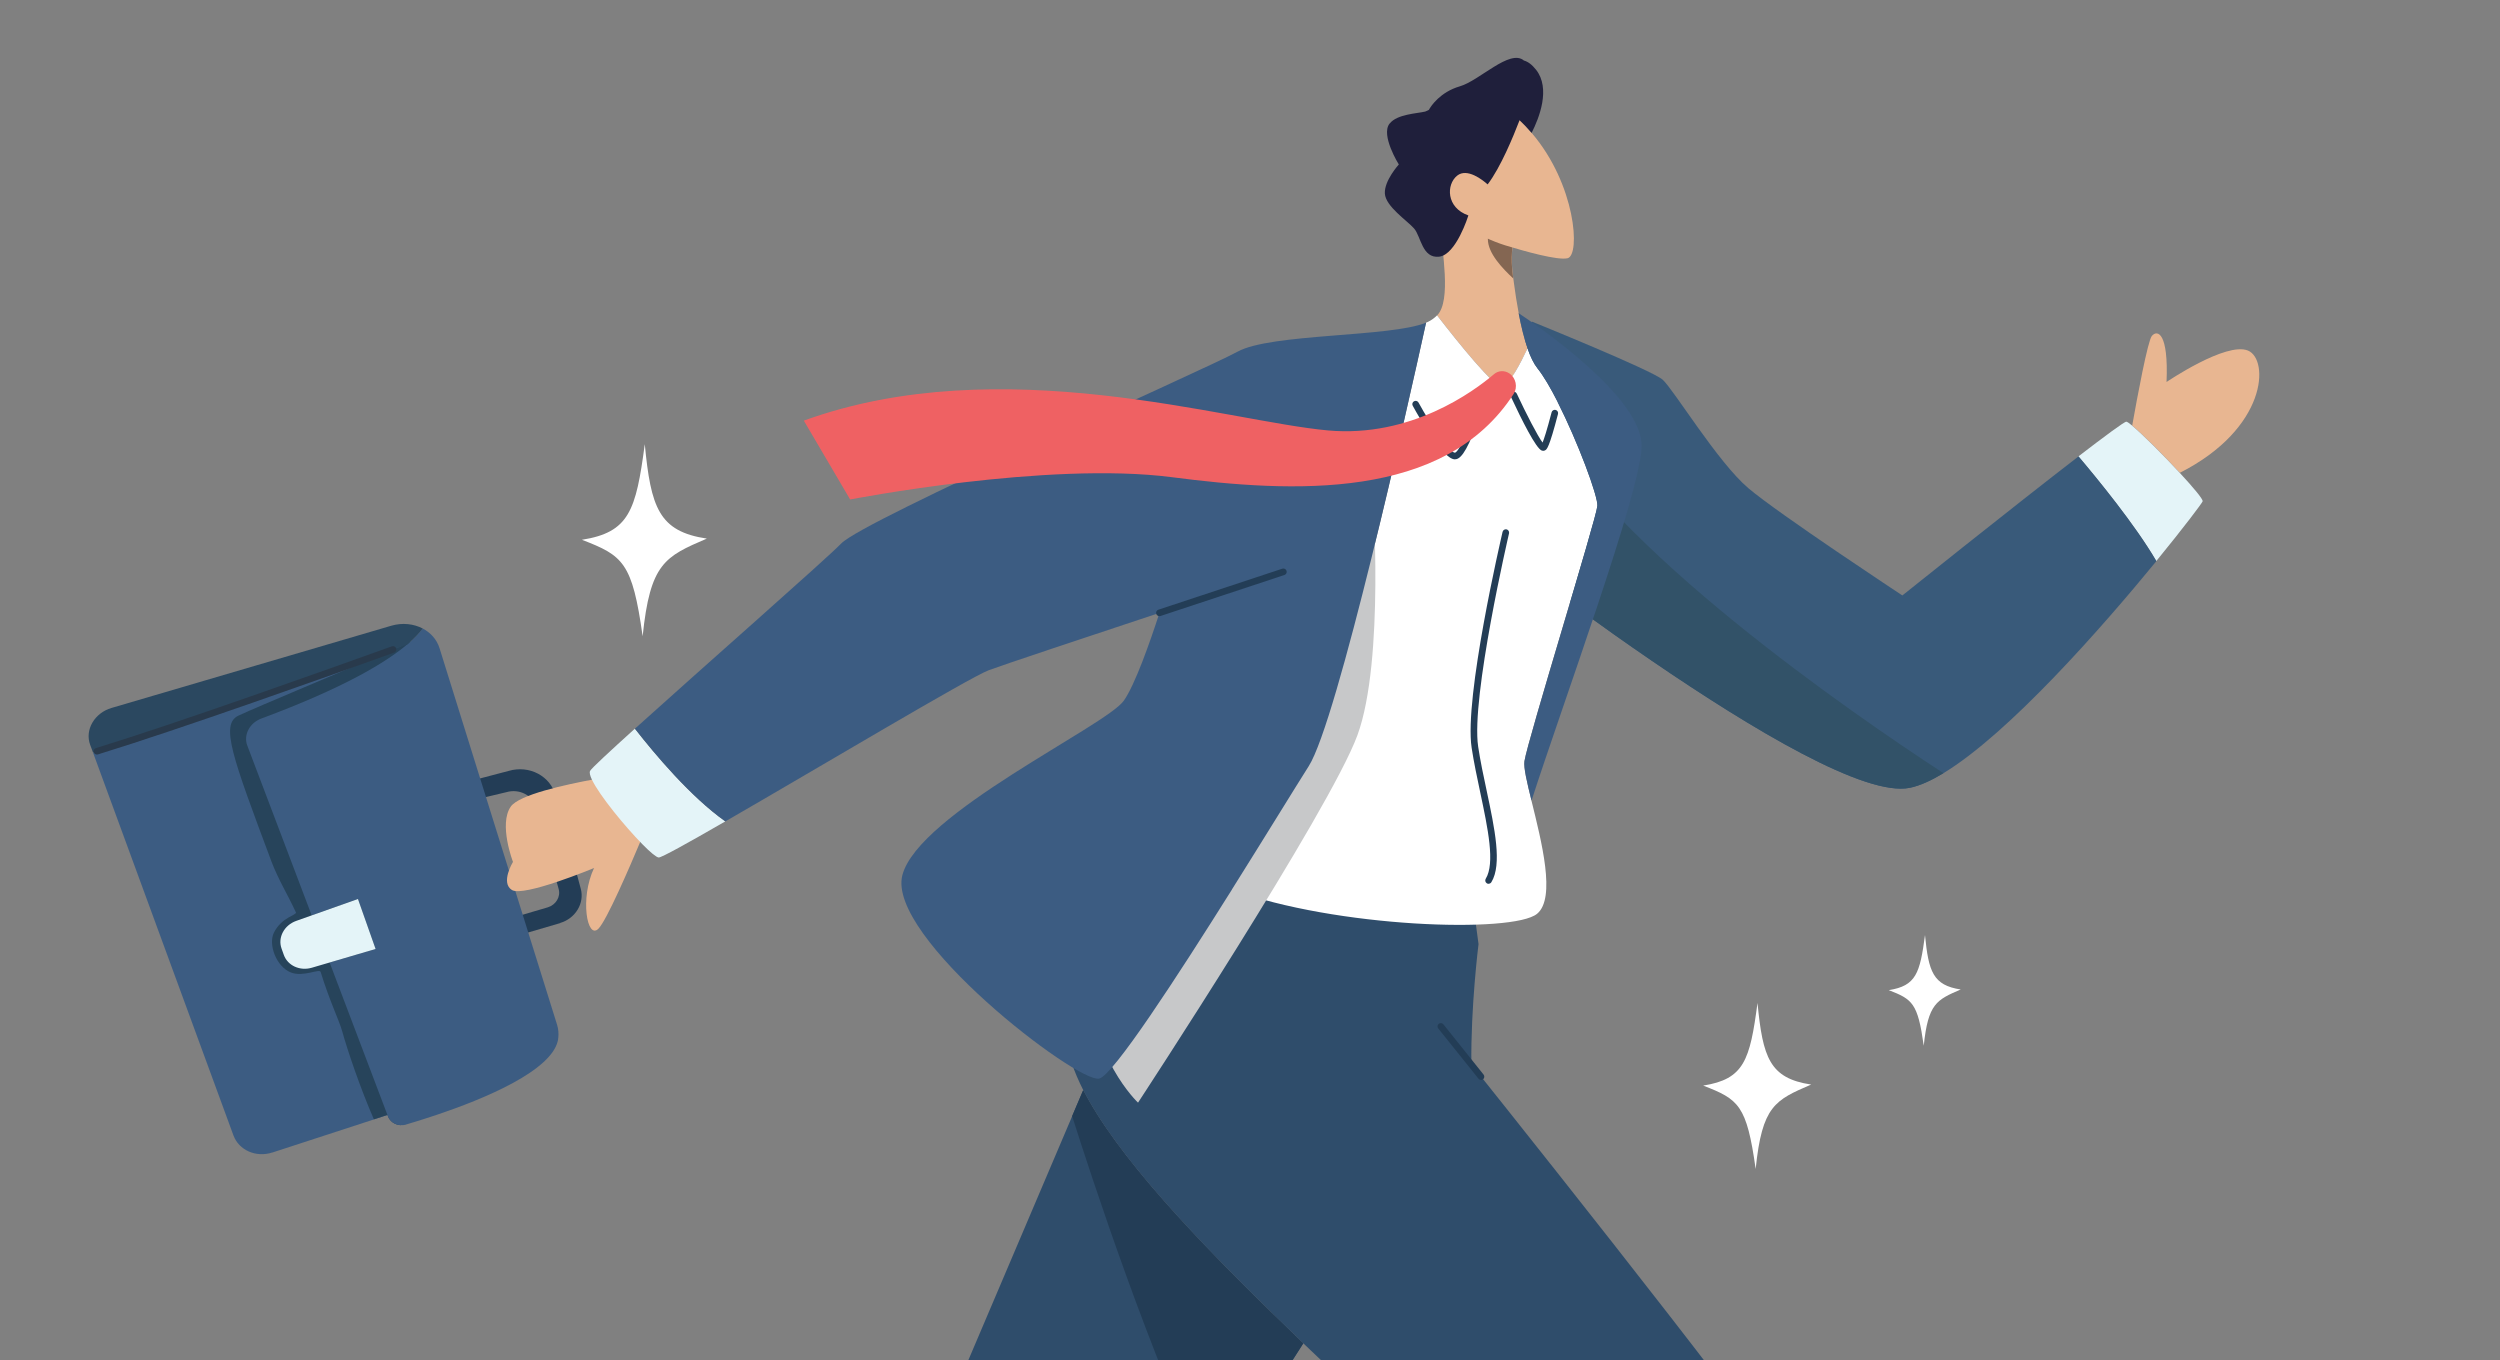 <?xml version="1.0" encoding="UTF-8"?><svg xmlns="http://www.w3.org/2000/svg" xmlns:xlink="http://www.w3.org/1999/xlink" viewBox="0 0 340 185"><rect x="0" y="0" width="340" height="185" fill="#808080" stroke="none"/><defs><clipPath id="clippath"><polygon points="340 185 106.51 185 106.51 175.11 0 175.11 0 0 340 0 340 185" fill="none"/></clipPath></defs><g isolation="isolate"><g id="_レイヤー_2"><g id="text"><g clip-path="url(#clippath)"><g id="speed_man"><g id="leg"><g id="color"><g id="shoe"><path d="M38.02,197.71c-2.55,4.74-4.59,16.09-2.03,16.07,2.56-.02,6.78-7.2,9.3-9.04,1.47-1.08,5.97-3.87,9.46-6.01,1.17-4.92,2.94-11.35,4.8-14.54-1.41-1.2-2.68-2.25-3.28-2.67-1.73-1.2-7.64-2.23-9.44-1.75-1.79.49-3.82,7.31-3.82,7.31l2.35,3.22s-4.8,2.67-7.35,7.42Z" fill="#233d56"/></g><g id="leg-2"><path d="M53.33,205.24s70.29,23.62,92.23,17.66c3.92-1.06,11.11-9.77,19.17-21.29,4.05-5.8,8.33-12.3,12.52-18.91-12.72-12.2-24.98-24.73-29.93-34.44l-1.5,3.53-17.58,41.31c-7.86-.27-67.66-10.32-67.66-10.32-.34.34-.68.81-1.02,1.39.5.43,1.02.87,1.53,1.31-.51-.44-1.03-.89-1.53-1.31-1.86,3.2-3.63,9.62-4.8,14.54h0c-.88,3.68-1.43,6.52-1.43,6.52ZM65.37,189.26l-3.08,3.37,3.08-3.37s-.2-.18-.53-.47c-.17-.15-.37-.33-.6-.53.23.2.43.38.6.53.34.3.53.47.53.47Z" fill="#2f4d6b"/><path d="M167.14,106.52l32.5,11.12,1.44,10.76s-1.08,8.61-.97,16.37c11.67,14.62,44.08,55.44,46.74,61.06,3.25,6.86,17.12,70.79,18.57,73.68.22.44.08.89-.34,1.37-1.94,2.2-10,4.63-17.25,5.41-.97.08-3.07.26-4.47.26,0,0-26.61-62-31.14-68.53-5.81-8.37-20.69-21.64-34.97-35.33-12.72-12.2-24.98-24.73-29.93-34.44-.64-1.26-1.16-2.48-1.55-3.64-5.66-17.17,21.37-38.11,21.37-38.11Z" fill="#2f4d6b"/></g><g id="shadow"><path d="M147.31,148.26l-1.5,3.53c2.57,8.11,10.8,33.27,18.92,49.81,4.05-5.8,8.33-12.3,12.52-18.91-12.13-11.63-23.83-23.56-29.19-33.06" fill="#233d56"/></g></g><g id="line"><path d="M201.42,146.87c-.13,0-.26-.06-.35-.17l-1.31-1.64c-2.59-3.24-4.16-5.19-4.16-5.19-.16-.19-.12-.48.07-.63.19-.16.48-.12.63.07,0,0,1.57,1.96,4.16,5.2l1.31,1.64c.15.19.12.48-.07.63-.08.07-.18.1-.28.1Z" fill="#233d56"/></g></g><g id="hand_R"><g id="color-2"><path d="M292.65,45.69c-.55.66-1.94,8.07-2.67,12.19,1.39,1.16,4.25,4.01,6.48,6.42,11.9-6.03,12.17-15.41,9.27-16.62-2.97-1.24-11.08,4.27-11.08,4.27.28-6.69-1.23-7.17-2-6.26Z" fill="#e8b691"/><path d="M289.97,57.88c-.39-.33-.67-.52-.79-.53-.24-.03-2.88,1.93-6.52,4.72,2.49,2.94,7.72,9.31,10.59,14.24,3.77-4.61,6.25-7.91,6.31-8.13.08-.28-1.32-1.94-3.12-3.88-2.23-2.41-5.09-5.26-6.48-6.42Z" fill="#e4f4f8"/><path d="M208.33,43.74l-6.79,20.33-2.95,6.63s49.1,38.96,61.16,36.44c1.35-.28,2.89-.98,4.56-1.99,8.86-5.37,21.46-19.68,28.96-28.84-2.87-4.93-8.1-11.3-10.59-14.24-8.96,6.9-23.96,18.91-23.96,18.91,0,0-16.77-11.05-20.95-14.59-4.17-3.54-10.18-13.45-11.65-14.75-1.47-1.3-17.78-7.9-17.78-7.9Z" fill="#395a7a"/><g id="shadow-2"><path d="M201.54,64.07l-2.95,6.63s49.1,38.96,61.16,36.44c1.35-.28,2.89-.98,4.56-1.99-12.21-7.96-45.43-30.76-54.79-48.83l-7.98,7.76Z" fill="#325268"/></g></g></g><g id="briefcase"><g id="color-3"><g id="handle"><path d="M76.19,125.54l-7.06,2.07-.76-2.41,6.12-1.8c1.11-.33,1.78-1.44,1.49-2.48l-3.02-11.02c-.47-1.72-2.31-2.69-4.11-2.16l-5.25,1.25-.98-2.42,6.57-1.73c2.8-.82,5.67.7,6.39,3.38l3.41,12.67c.52,1.95-.73,4.02-2.8,4.63Z" fill="#233d56"/></g><path d="M37.03,156.74c-2.21.72-4.54-.31-5.28-2.32l-19.1-52.07c10.5-3.19,31.37-10.62,40.41-13.86.91-.33,1.7-.61,2.35-.85-2.89,2.45-8.59,5.91-19.85,10.09-1.6.6-2.46,2.23-1.91,3.67l8.76,23.1-1.79.63-.33.12c-1.64.58-2.54,2.26-2,3.76l.31.87c.52,1.45,2.19,2.22,3.81,1.74l2.42-.71,7.86,20.73-3.03.99-12.64,4.12Z" fill="#3c5c82"/><g id="shadow-3"><path d="M54.43,153.02c-.75-.06-1.41-.52-1.67-1.21l-.07-.18-1.84.6c-1.86-4.25-3.62-9.47-4.32-12.01-.39-1.41-1.72-4.12-2.92-8.03-.16-.51-2.33.73-4.04.07-1.98-.77-3.12-3.8-2.32-5.41,1.07-2.16,3.16-2.39,2.99-2.77-.97-2.16-2.39-4.44-3.32-6.91-5.32-14.23-7-18.67-4.48-19.85,2.8-1.31,14.12-5.99,20.62-8.83,1.07-.47,2.01-.88,2.76-1.21,1.22-.53,1.95-.85,1.95-.85l.62,64.05s-1.91,1.55-3.95,2.56Z" fill="#27445b"/></g><path d="M55.24,152.94c-.27.08-.55.1-.81.08-.75-.06-1.41-.52-1.67-1.21l-.07-.18-7.86-20.73,6.25-1.84-2.4-6.8-6.29,2.23-8.76-23.1c-.54-1.44.31-3.07,1.91-3.67,11.26-4.18,16.96-7.64,19.85-10.09.15-.12.28-.24.41-.36.77-.69,1.3-1.29,1.68-1.8,1.09.57,1.93,1.5,2.3,2.69l5.56,17.83.8,2.56,4.95,15.85.75,2.41,3.92,12.55c.18.58.23,1.18.17,1.75,0,.08-.02.15-.03.22,0,.02,0,.03,0,.04-.01.08-.03.16-.05.24-.24.97-.93,1.92-1.91,2.82-4.33,4-14.51,7.27-18.7,8.5Z" fill="#3c5c82"/><path d="M12.65,102.34l-.39-1.05c-.75-2.03.59-4.33,2.91-5.01l38.04-11.18c1.51-.44,3.05-.27,4.28.38-.44.59-1.1,1.32-2.09,2.16-7.07,2.55-31.2,11.21-42.76,14.71Z" fill="#2b4860"/><g id="dot"><path d="M48.69,122.26l-6.29,2.23-2.11.75c-1.64.58-2.54,2.26-2,3.76l.31.87c.52,1.45,2.19,2.22,3.81,1.74l2.42-.71,6.25-1.84-2.4-6.8Z" fill="#e4f4f8"/></g></g><g id="line-2"><path d="M13.18,102.62c-.19,0-.37-.12-.43-.32-.07-.24.06-.49.3-.56,10.8-3.31,31.74-10.78,40.25-13.84.23-.08.49.04.58.27.08.23-.04.49-.27.58-8.51,3.06-29.47,10.53-40.29,13.85-.04.01-.09.02-.13.02Z" fill="#293a4c"/></g></g><g id="body"><g id="color-4"><g id="skin"><path d="M69.77,117.21s-1.74,2.84-.15,3.83c1.6.99,11.17-2.99,11.17-2.99-1.95,4.12-.94,9.81.6,8.25,1.11-1.12,4.18-8.22,5.83-12.15-2.21-2.24-5.43-6.15-6.39-8.17-3.96.73-10.23,2.1-11.36,3.71-1.68,2.39.29,7.51.29,7.51Z" fill="#e8b691"/><path d="M207.75,47.38c-.93,2-2.48,4.98-3.45,5.18-1.03.21-5.98-5.96-8.85-9.67,2-2.02.58-8.99.56-11.47-1.49-1.12-.08-2.6,0-2.62.62-.13,7.73-.41,9.54,1.4.41.41.63.93.55,1.59-.68,2.38-.55,4.11-.29,6.08.03.19.05.4.08.6.18,1.35.39,2.75.65,4.11.33,1.74.73,3.41,1.21,4.8Z" fill="#e8b691"/></g><path d="M206.09,31.79c-.68,2.38-.55,4.11-.29,6.08-1.43-1.33-3.45-3.41-3.45-5.34,0-1.35,1.52-2.01,3.19-2.34.41.41.63.93.55,1.59Z" fill="#846652"/><g id="shirt"><path d="M211.84,54.66c-.96-1.9-1.92-3.54-2.74-4.56-.51-.64-.97-1.58-1.36-2.72-.94,2-2.48,4.98-3.45,5.18-1.03.21-5.98-5.96-8.85-9.67-.35.35-.75.65-1.21.87-.09.04-.19.09-.29.13-2.46,11.19-12.07,54.22-15.97,60.33-1.71,2.68-5.83,9.42-10.44,16.76,14.08,5.19,38.26,5.99,41.52,3.29,2.59-2.15.58-9.88-.77-15.38-.61-2.47-1.09-4.49-.96-5.36.41-2.8,9.79-32.97,9.92-34.73.1-1.3-2.68-8.75-5.41-14.13Z" fill="#fff"/><path d="M87.36,114.81c1.05,1.07,1.89,1.78,2.22,1.81.37.03,4-1.99,9.06-4.91-4.71-3.33-9.58-9.13-12.3-12.61-3.45,3.12-5.86,5.35-6.08,5.73-.13.22-.02.65.25,1.22,1.04,2.16,4.48,6.35,6.85,8.76Z" fill="#e4f4f8"/></g><g id="shadow-4" mix-blend-mode="multiply"><path d="M186.68,66.81s1.67,22.98-2.07,33.18c-3.74,10.2-29.84,49.97-29.84,49.97,0,0-6.62-6.21-6.73-17.46-.12-12.74,14.46-36.16,14.46-36.16l24.18-29.53Z" fill="#c7c8c9"/></g><g id="suit"><path d="M211.84,54.66c2.73,5.38,5.51,12.83,5.41,14.13-.14,1.75-9.51,31.93-9.92,34.73-.13.87.35,2.89.96,5.36,4.17-12.97,14.77-41.75,14.97-48.1.21-6.66-14.12-16.46-16.73-18.19.33,1.74.73,3.41,1.22,4.8.39,1.13.85,2.08,1.36,2.72.82,1.02,1.78,2.66,2.74,4.56Z" fill="#3c5c82"/><path d="M167.54,120.97c4.61-7.34,8.73-14.07,10.44-16.76,3.9-6.1,13.51-49.14,15.97-60.33-4.88,2-21.09,1.44-25.65,3.95-4.66,2.56-50.73,22.84-53.89,26.08-2.3,2.35-18.87,16.89-28.06,25.19,2.72,3.49,7.59,9.28,12.3,12.61,12.36-7.12,33.22-19.59,35.82-20.56,1.95-.73,13.15-4.46,23.22-7.8-1.33,4.1-3.35,9.82-4.85,11.94-2.44,3.46-27.95,15.35-30.12,23.74-2.17,8.4,23.74,28.27,26.76,27.66,1.87-.38,10.61-13.84,18.07-25.72Z" fill="#3c5c82"/></g></g><g id="head_"><path d="M204.69,33.36c2.68.82,7.15,2.08,8.5,1.76,1.76-.42,1.14-10.01-4.88-17.04-.51-.6-1.92-2.15-2.51-2.7-.88,2.29-1.62,5.82-3.38,8.15-.66-.59-4.04-.87-5.4.22-1.5,1.21-2.99,3.48.04,4.53.61,1.68,3.9,3.9,7.63,5.08Z" fill="#e8b691"/><path d="M189,16.8c1-1.28,3.72-1.36,4.84-1.63.16-.08.32-.15.49-.23,0,0,0,0,0,0,.27-.52,1.55-2.43,4.21-3.2,2.67-.77,6.79-5.13,8.71-3.51,0,0,0,0,0,0,.53.15,1.08.53,1.65,1.25,2.01,2.55.44,6.55-.6,8.59-.51-.6-1.05-1.17-1.64-1.72-.88,2.29-2.58,6.41-4.34,8.73-.66-.59-2.79-2.29-4.15-1.19-1.5,1.21-1.5,4.35,1.53,5.41,0,0-1.66,5.36-3.98,5.61-2.32.26-2.47-2.77-3.4-3.83-.93-1.07-3.88-3-3.98-4.76-.1-1.76,1.9-3.95,1.9-3.95,0,0-2.5-3.99-1.26-5.56Z" fill="#1f1f3b"/></g><g id="line-3"><path d="M157.68,83.8c-.19,0-.36-.12-.43-.31-.08-.24.05-.49.29-.57,8.87-2.94,16.86-5.58,16.86-5.58.24-.08.49.05.57.29.08.24-.05.49-.29.57,0,0-7.99,2.63-16.86,5.58-.05.02-.09.02-.14.02Z" fill="#233d56"/><path d="M202.44,120.2c-.08,0-.16-.02-.23-.07-.21-.13-.28-.41-.15-.62,1.29-2.11.3-6.79-.75-11.75-.43-2.02-.87-4.1-1.17-6.08-1.03-6.83,4-28.43,4.21-29.35.06-.24.3-.39.54-.34.24.06.39.3.34.54-.05.22-5.2,22.35-4.2,29.01.29,1.94.73,4.02,1.16,6.02,1.09,5.14,2.12,9.99.64,12.41-.08.14-.23.22-.38.22Z" fill="#233d56"/><path d="M209.88,61.31c-.06,0-.13-.01-.19-.03-.79-.27-2.73-4.16-4.23-7.37-.1-.23,0-.49.22-.6.23-.11.49,0,.6.22,1.29,2.76,2.83,5.75,3.51,6.66.19-.46.56-1.55,1.23-4.12.06-.24.31-.38.55-.32.24.06.38.31.32.55-1.22,4.67-1.52,4.83-1.77,4.95-.07.04-.16.06-.24.06Z" fill="#233d56"/><path d="M197.87,62.47s-.03,0-.04,0c-1.62-.07-4.78-5.6-5.7-7.29-.12-.22-.04-.49.18-.61.22-.12.49-.04.61.18,1.79,3.27,4.21,6.79,4.95,6.82.66-.15,2.3-4.1,3.56-8.64.07-.24.32-.38.55-.31.24.07.38.31.31.55,0,.02-.64,2.3-1.46,4.54-1.51,4.14-2.35,4.76-2.97,4.76Z" fill="#233d56"/></g><g id="tie"><path d="M109.31,57.19l6.31,10.74s26.83-5.23,43.77-3.03c16.38,2.13,37.08,3.2,46.46-11.32.59-.91.32-2.19-.57-2.79-.66-.45-1.51-.41-2.1.1-2.77,2.36-11.31,8.66-22.57,7.65-13.81-1.25-44.47-11.08-71.3-1.33Z" fill="#ef6163"/></g></g></g><path d="M256.87,134.66c3.71-.59,4.24-2.27,4.93-7.49.48,4.96,1.09,6.83,4.86,7.4-3.29,1.41-4.44,1.93-5.03,7.65-.81-5.8-1.53-6.31-4.76-7.56Z" fill="#fff"/><path d="M231.63,147.64c5.56-.88,6.36-3.41,7.39-11.24.72,7.43,1.64,10.25,7.3,11.1-4.93,2.12-6.67,2.89-7.55,11.48-1.22-8.7-2.3-9.47-7.14-11.34Z" fill="#fff"/><path d="M79.14,73.41c6.43-1.02,7.35-3.94,8.55-13,.83,8.6,1.9,11.86,8.44,12.84-5.71,2.45-7.71,3.34-8.73,13.28-1.41-10.07-2.66-10.96-8.26-13.12Z" fill="#fff"/></g></g></g></g></svg>